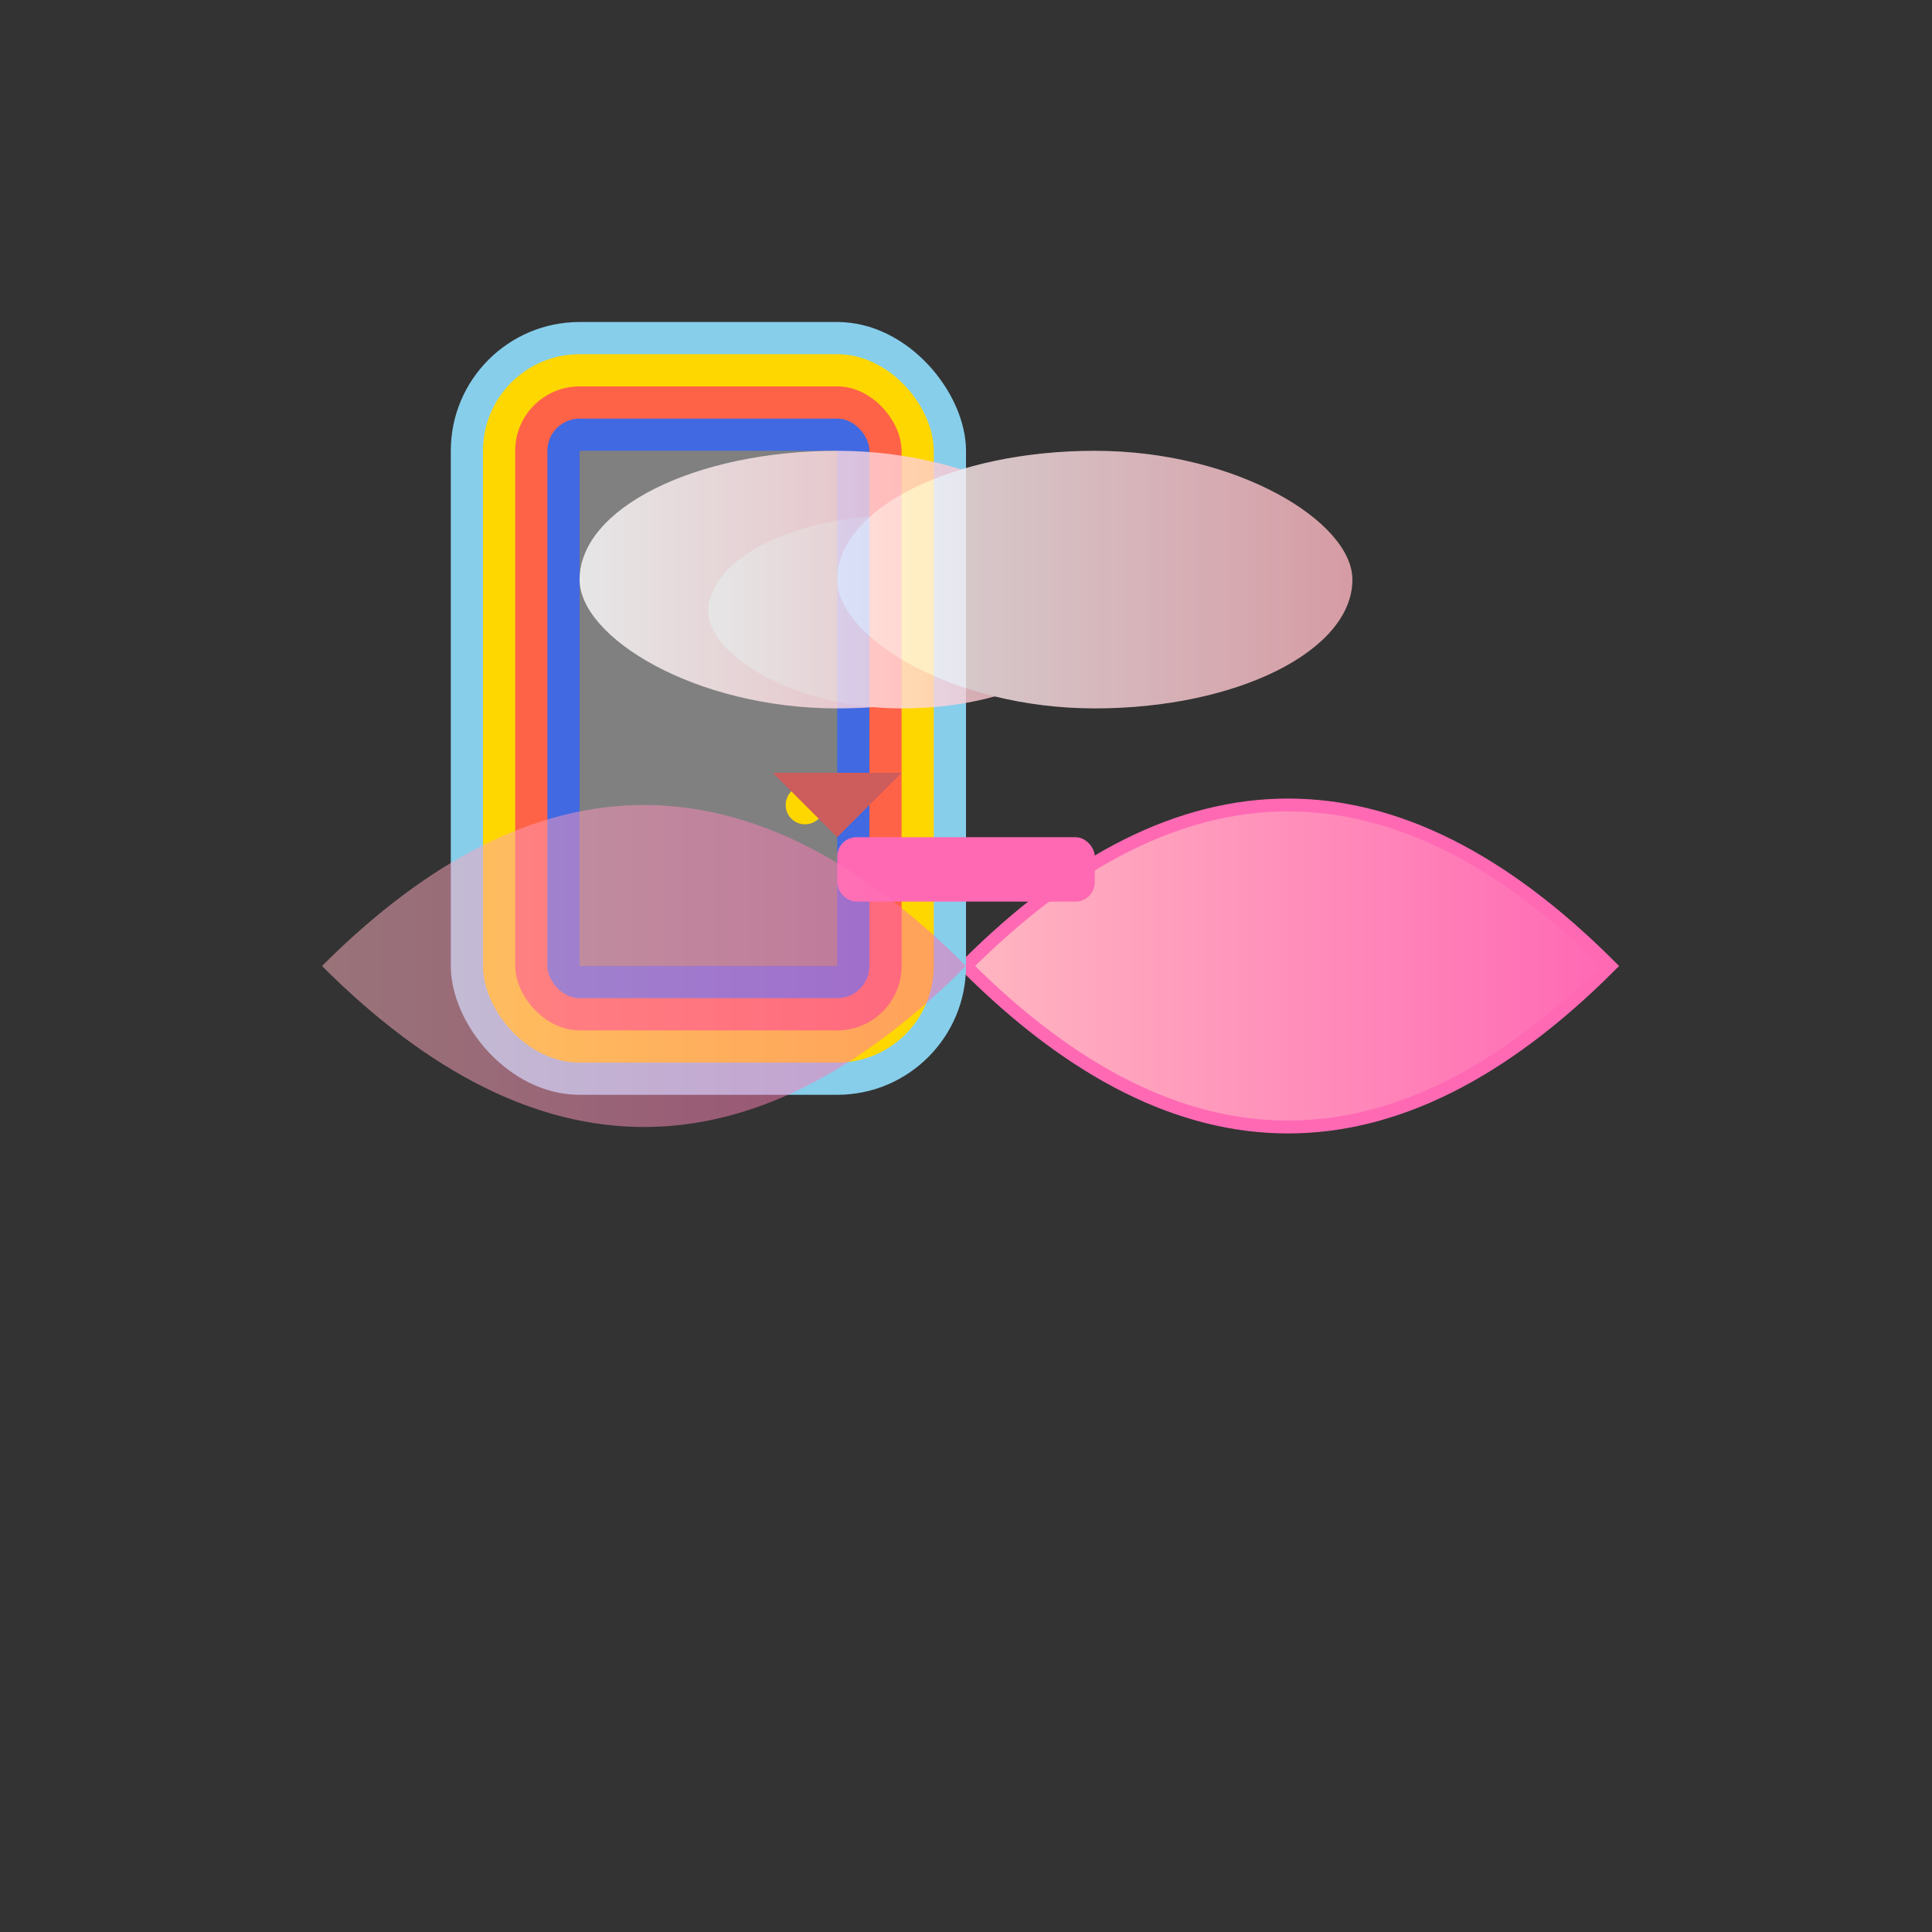 <svg viewBox="0 0 300 300" xmlns="http://www.w3.org/2000/svg">
  <rect x="0" y="0" width="300" height="300" fill="#333333" stroke="none"/>
  <defs>
    <linearGradient id="shellGradient">
      <stop offset="0%" stop-color="#FFB6C1"/>
      <stop offset="100%" stop-color="#FF69B4"/>
    </linearGradient>
    <linearGradient id="cloudGradient">
      <stop offset="0%" stop-color="#FFFFFF"/>
      <stop offset="100%" stop-color="#FFB6C1"/>
    </linearGradient>
    <pattern id="buildingPattern" width="40" height="60" patternUnits="userSpaceOnUse">
      <rect x="0" y="0" width="40" height="60" fill="#87CEEB" rx="5"/>
      <rect x="10" y="10" width="20" height="40" fill="#FFD700" rx="3"/>
      <circle cx="15" cy="25" r="3" fill="#696969"/>
      <circle cx="25" cy="25" r="3" fill="#696969"/>
    </pattern>
  </defs>
  <g transform="translate(150,150)">
    <!-- Snail Body -->
    <path d="M0,0 Q50,50 100,0 Q50,-50 0,0" fill="url(#shellGradient)" stroke="#FF69B4" stroke-width="2"/>
    
    <!-- Shell Cityscape -->
    <g transform="translate(-40, -40)">
      <rect x="-40" y="-60" width="80" height="120" fill="#87CEEB" rx="20"/>
      <rect x="-35" y="-55" width="70" height="110" fill="#FFD700" rx="15"/>
      <rect x="-30" y="-50" width="60" height="100" fill="#FF6347" rx="10"/>
      <rect x="-25" y="-45" width="50" height="90" fill="#4169E1" rx="5"/>
      <rect x="-20" y="-40" width="40" height="80" fill="#808080" rx="0"/>
    </g>
    
    <!-- Taxi Details -->
    <rect x="-20" y="-20" width="40" height="10" fill="#FF69B4" rx="3"/>
    <circle cx="-25" cy="-25" r="3" fill="#FFD700"/>
    <path d="M-30,-30 L-20,-20 L-10,-30" fill="#CD5C5C"/>
    
    <!-- Clouds -->
    <g opacity="0.8">
      <rect x="-60" y="-80" width="80" height="40" rx="40" fill="url(#cloudGradient)"/>
      <rect x="-40" y="-70" width="60" height="30" rx="30" fill="url(#cloudGradient)"/>
      <rect x="-20" y="-80" width="80" height="40" rx="40" fill="url(#cloudGradient)"/>
    </g>
    
    <!-- Tail -->
    <path d="M0,0 Q-50,50 -100,0 Q-50,-50 0,0" fill="url(#shellGradient)" opacity="0.5"/>
  </g>
</svg>